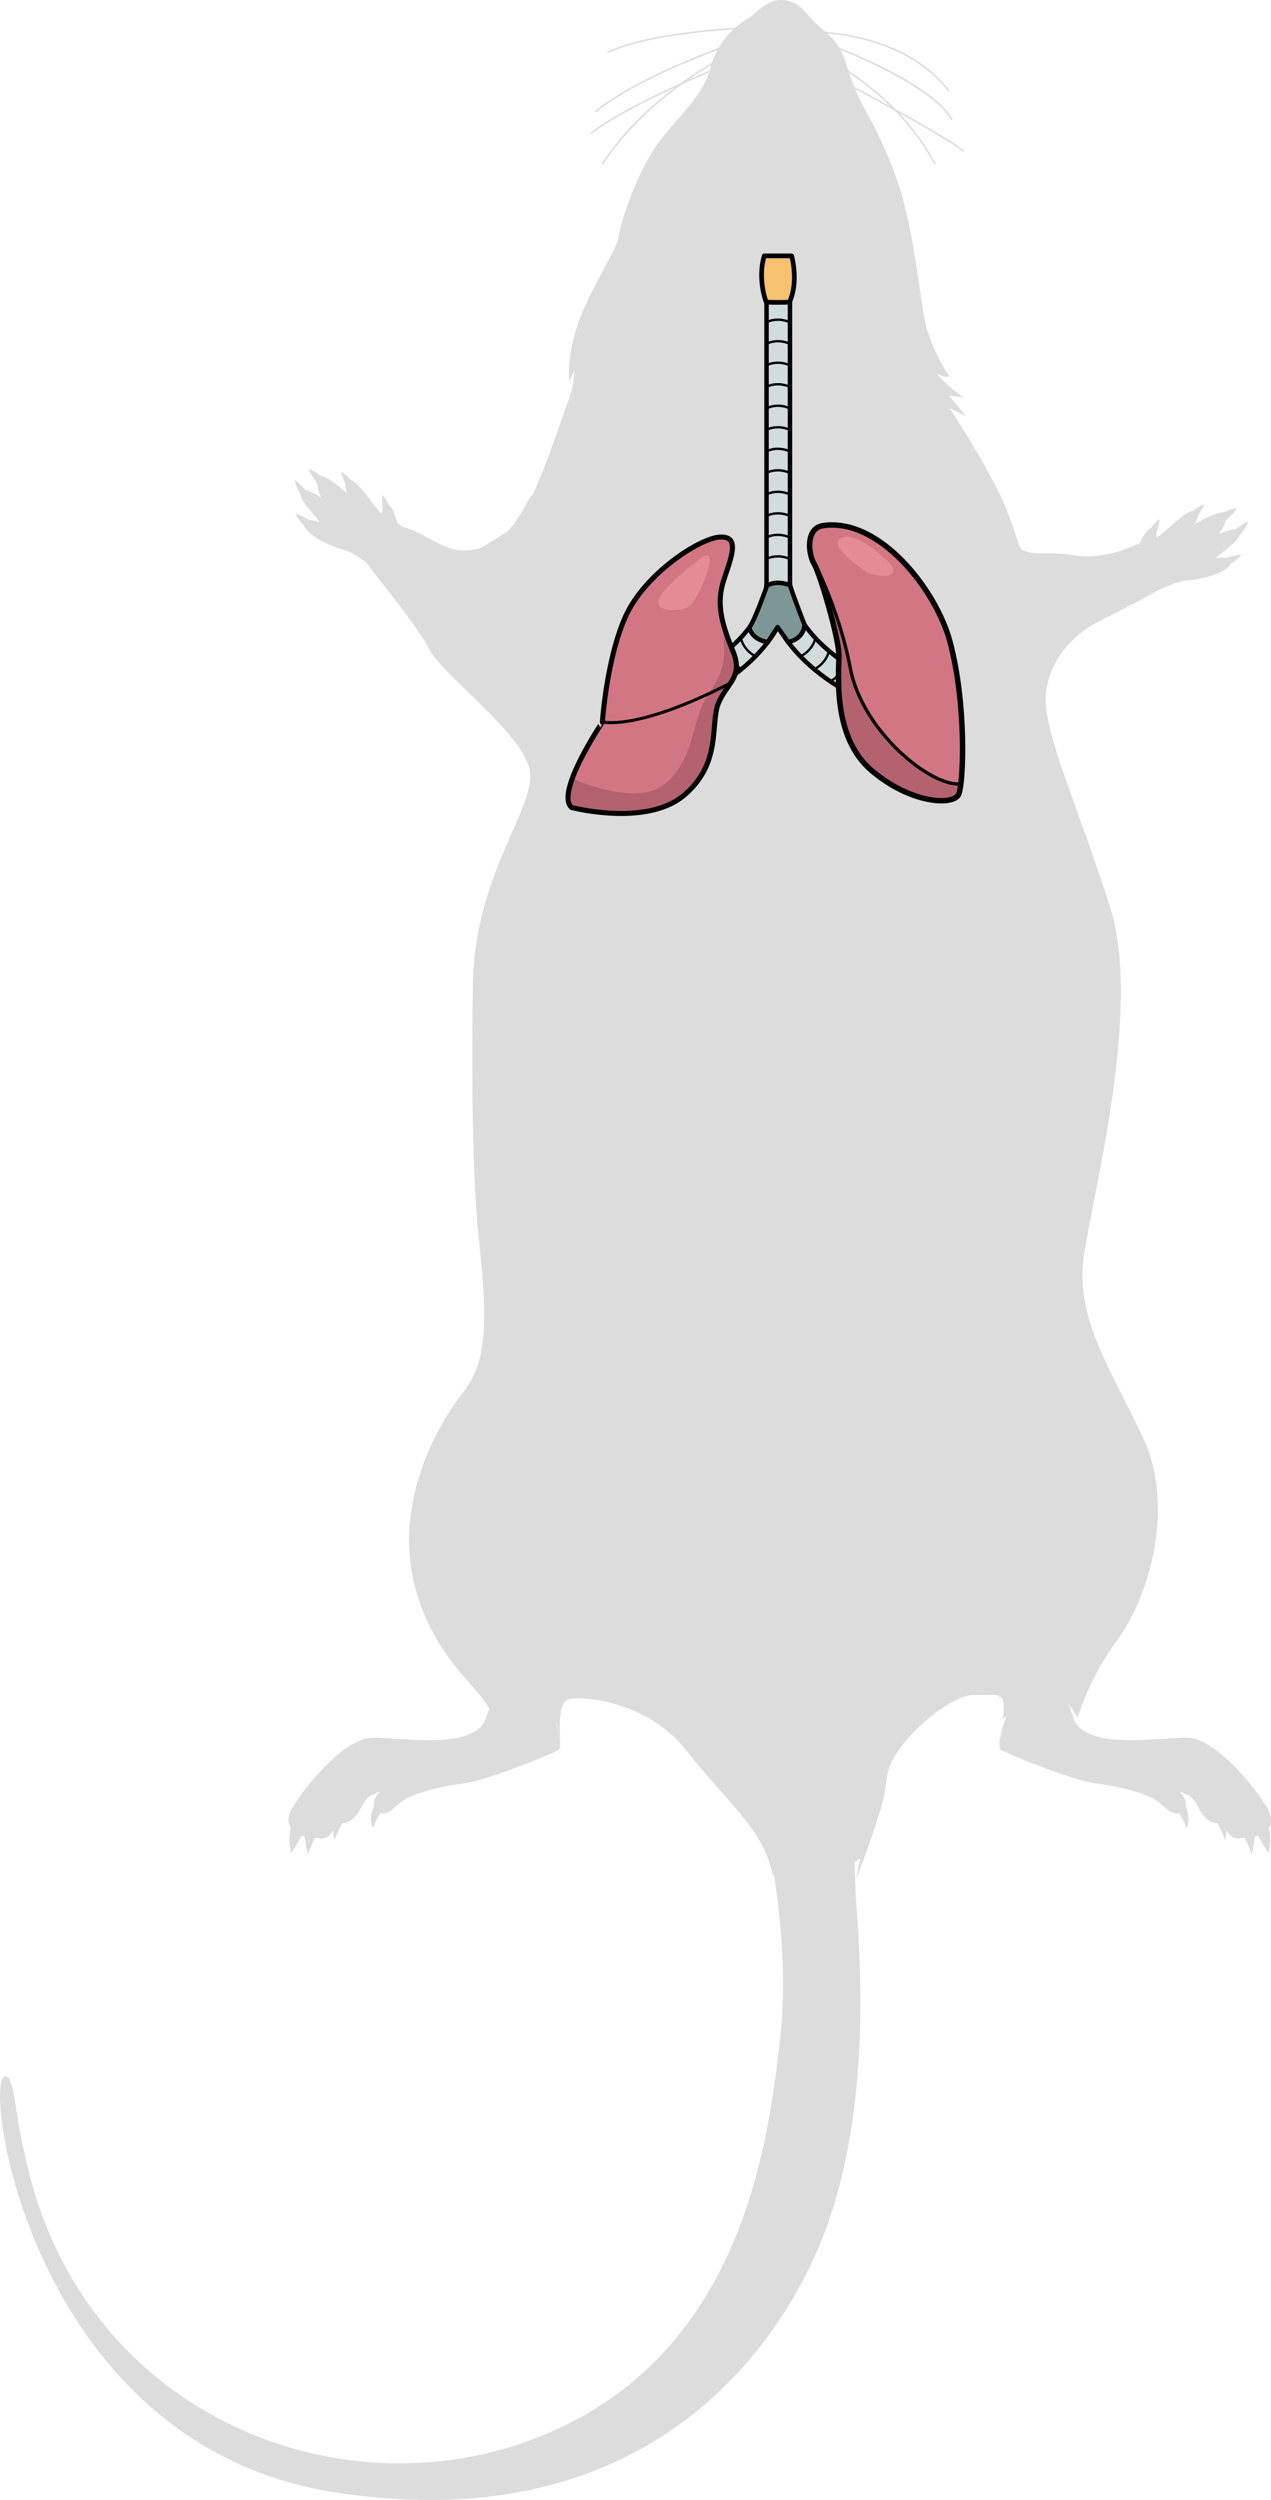 <?xml version="1.0" encoding="utf-8"?>
<!-- Generator: Adobe Illustrator 16.0.0, SVG Export Plug-In . SVG Version: 6.00 Build 0)  -->
<!DOCTYPE svg PUBLIC "-//W3C//DTD SVG 1.1//EN" "http://www.w3.org/Graphics/SVG/1.1/DTD/svg11.dtd">
<svg version="1.1" id="Layer_1" xmlns="http://www.w3.org/2000/svg" xmlns:xlink="http://www.w3.org/1999/xlink" x="0px" y="0px"
	 width="271.414px" height="533.495px" viewBox="0 0 271.414 533.495" enable-background="new 0 0 271.414 533.495"
	 xml:space="preserve">
<g>
	<path id="changecolor_3_" fill="#DCDCDC" d="M270.65,385.882c-0.109-0.192-0.236-0.404-0.371-0.623
		c-0.021-0.034-0.041-0.066-0.063-0.101c-2.867-4.608-10.962-14.342-16.821-14.342c-6.188,0-21.622,2.679-24.052-3.979
		c-0.431-1.18-0.835-2.327-1.21-3.422c1.999,3.164,2.006,3.175,2.006,3.175s2.164-8.086,8.543-16.742
		c6.378-8.657,12.528-27.906,5.354-43.17c-7.176-15.263-14.579-25.515-12.529-39.068c2.05-13.553,12.322-52.563,5.604-73.829
		c-1.745-5.525-3.566-10.748-5.296-15.596c0.002,0.002,0.003,0.004,0.004,0.007c-0.005-0.013-0.009-0.024-0.014-0.036
		c-4.922-13.802-9.078-24.508-8.477-30.033c0.813-7.472,5.846-12.513,10.552-15.085c0.276-0.151,0.565-0.307,0.862-0.464
		c0.07-0.038,0.145-0.076,0.216-0.114c0.241-0.127,0.486-0.256,0.738-0.387c0.063-0.032,0.126-0.065,0.188-0.099
		c1.734-0.897,3.676-1.865,5.536-2.824c0.063-0.033,0.124-0.064,0.187-0.098c0.697-0.359,1.378-0.717,2.032-1.07
		c0.161-0.086,0.322-0.173,0.479-0.26c0.14-0.075,0.275-0.15,0.411-0.227c0.169-0.093,0.334-0.186,0.496-0.277
		c0.121-0.068,0.241-0.137,0.358-0.205c0.184-0.105,0.359-0.209,0.533-0.313c0.089-0.053,0.181-0.105,0.267-0.158
		c0.048-0.029,0.096-0.058,0.144-0.086c1.592-0.806,4.785-2.323,6.548-2.487c6.064-0.564,9.276-2.324,9.913-3.589
		c0.571-0.362,1.624-1.108,2.253-2.049c-0.749,0.007-2.535,0.514-3.278,0.735c-0.546-0.09-1.264-0.084-2.194,0.082
		c1.083-1.197,4.577-3.269,5.188-5.013c0.276-0.293,1.404-1.55,1.813-2.893c-0.376,0.117-1.506,0.867-2.704,1.707
		c-0.01,0-0.02,0.001-0.029,0.002c-0.073,0.002-0.146,0.004-0.224,0.012c-0.045,0.004-0.09,0.011-0.135,0.016
		c-0.088,0.012-0.175,0.022-0.266,0.037c-0.037,0.007-0.075,0.015-0.113,0.021c-0.104,0.02-0.207,0.04-0.313,0.064
		c-0.024,0.006-0.05,0.012-0.075,0.018c-0.12,0.027-0.239,0.058-0.359,0.09c-0.004,0.001-0.008,0.002-0.013,0.003l0,0
		c-1.036,0.279-2.002,0.676-2.002,0.676s1.071-1.509,1.46-2.834c0.448-0.429,1.968-1.905,2.375-2.608
		c-1.059,0.08-2.164,0.573-2.789,0.897c-1.517-0.315-6.247,2.521-6.247,2.521s0.648-1.104,0.741-1.955
		c0.502-0.733,1.154-1.737,1.343-2.273c-0.989,0.266-1.943,0.913-2.507,1.349c-2.008,0.399-5.499,4.321-7.707,5.746
		c0-0.013,0.004-0.439-0.087-0.898c0.26-0.826,0.714-2.361,0.734-3.044c-0.822,0.527-1.506,1.373-1.92,1.959
		c-1.143,0.372-2.395,3.241-2.395,3.241v0.001c-0.164,0.071-0.33,0.147-0.497,0.226c0.01-0.023,0.025-0.048,0.033-0.071
		c-3.234,1.569-8.947,3.236-13.565,2.346c-4.618-0.89-7.935,0.247-11.041-1.111c-0.786-0.344-1.952-6.217-4.94-12.244
		c-2.265-4.567-5.106-9.392-7.262-12.897c-0.008-0.012-0.015-0.023-0.021-0.035c-0.225-0.365-0.44-0.714-0.648-1.049
		c-0.012-0.018-0.022-0.034-0.033-0.053c-0.202-0.324-0.395-0.631-0.577-0.922c-0.018-0.028-0.034-0.055-0.052-0.082
		c-0.179-0.283-0.348-0.551-0.505-0.799c-0.013-0.019-0.022-0.035-0.034-0.054c-0.157-0.247-0.303-0.476-0.436-0.683
		c-0.017-0.025-0.03-0.046-0.046-0.07c-0.124-0.194-0.239-0.373-0.339-0.527c-0.016-0.023-0.026-0.04-0.041-0.063
		c-0.203-0.312-0.353-0.542-0.427-0.654c-0.041-0.063-0.063-0.097-0.063-0.097l3.459,1.658l-3.688-4.438l3.136,0.451
		c0,0-3.922-2.739-5.627-5.082c1.916,1.038,2.603,0.552,2.603,0.552s-4.379-6.063-5.523-13.38
		c-0.713-4.569-1.396-9.651-2.252-14.552c-0.514-2.946-1.088-5.826-1.771-8.49c-1.815-7.096-5.049-14.336-7.58-18.893
		c-1.387-2.496-2.235-4.166-2.987-5.982c2.132,1.138,5.15,2.764,8.358,4.538c3.085,3.128,6.177,6.982,8.489,11.504
		c0.029,0.058,0.087,0.091,0.147,0.091c0.025,0,0.052-0.006,0.075-0.019c0.082-0.041,0.114-0.142,0.072-0.223
		c-2.138-4.183-4.938-7.799-7.787-10.8c5.313,2.953,10.918,6.201,13.674,8.213c0.029,0.021,0.063,0.032,0.098,0.032
		c0.051,0,0.102-0.023,0.134-0.068c0.055-0.074,0.038-0.178-0.036-0.231c-2.933-2.141-9.071-5.672-14.664-8.767
		c-3.861-3.908-7.699-6.676-9.998-8.181c-0.17-0.506-0.347-1.04-0.537-1.622c-0.369-1.128-0.775-2.056-1.207-2.851
		c5.993,2.451,20.256,8.799,23.634,14.961c0.03,0.055,0.087,0.086,0.146,0.086c0.027,0,0.055-0.007,0.08-0.021
		c0.08-0.044,0.109-0.145,0.065-0.226c-3.554-6.483-18.415-12.957-24.195-15.278c-0.77-1.289-1.612-2.19-2.478-2.976
		c4.959,0.412,18.146,2.429,25.729,12.279c0.033,0.042,0.082,0.064,0.132,0.064c0.035,0,0.071-0.011,0.102-0.034
		c0.072-0.057,0.086-0.16,0.03-0.233c-7.896-10.256-21.778-12.107-26.403-12.441c-0.652-0.566-1.313-1.097-1.959-1.705
		c-0.221-0.207-0.428-0.421-0.63-0.638c-0.038-0.04-0.076-0.08-0.113-0.12c-0.173-0.188-0.342-0.378-0.508-0.568
		c-0.392-0.448-0.771-0.895-1.167-1.317c-0.024-0.026-0.05-0.053-0.074-0.079c-0.155-0.163-0.313-0.323-0.477-0.477
		c-0.004-0.004-0.007-0.007-0.01-0.01c-0.165-0.154-0.336-0.302-0.513-0.443c-0.035-0.027-0.073-0.055-0.108-0.082
		c-0.142-0.109-0.289-0.213-0.44-0.313c-0.05-0.031-0.099-0.064-0.149-0.095c-0.183-0.112-0.372-0.218-0.572-0.313
		c-0.012-0.006-0.023-0.013-0.035-0.018c-0.211-0.1-0.436-0.186-0.67-0.263c-0.063-0.021-0.129-0.038-0.193-0.058
		c-0.183-0.054-0.373-0.101-0.572-0.141c-0.075-0.016-0.15-0.031-0.228-0.045c-0.271-0.046-0.55-0.082-0.852-0.101
		c-0.193-0.012-0.382-0.011-0.568-0.001c-0.083,0.005-0.163,0.019-0.245,0.027c-0.1,0.011-0.201,0.019-0.299,0.035
		c-0.105,0.018-0.207,0.044-0.311,0.068c-0.07,0.016-0.142,0.029-0.211,0.048c-0.119,0.033-0.235,0.074-0.352,0.114
		c-0.05,0.018-0.1,0.032-0.148,0.051c-0.129,0.049-0.257,0.104-0.383,0.162c-0.033,0.015-0.066,0.027-0.099,0.043
		c-0.138,0.066-0.274,0.137-0.409,0.211c-0.018,0.01-0.036,0.02-0.054,0.029c-0.146,0.082-0.291,0.169-0.435,0.26
		c-0.004,0.002-0.008,0.005-0.012,0.008c-0.21,0.133-0.416,0.271-0.619,0.418c-0.003,0.002-0.008,0.006-0.008,0.006l-0.01,0.008
		c-0.504,0.366-0.986,0.764-1.462,1.156c-0.011,0.01-0.022,0.019-0.033,0.027c-0.157,0.13-0.313,0.259-0.47,0.385
		c-0.002,0.002-0.005,0.004-0.008,0.006c-0.036,0.03-0.073,0.061-0.109,0.09c-0.23,0.184-0.457,0.359-0.686,0.528
		c-0.039,0.028-0.078,0.058-0.117,0.085v0.001c-0.18,0.129-0.359,0.254-0.54,0.366c-0.693,0.432-1.533,1.002-2.414,1.766
		c-5.525,0.367-20.522,1.658-27.229,5.155c-0.081,0.043-0.112,0.143-0.07,0.225c0.03,0.057,0.088,0.089,0.147,0.089
		c0.026,0,0.053-0.006,0.077-0.019c6.494-3.387,20.873-4.69,26.678-5.091c-1.071,0.99-2.176,2.279-3.14,3.967
		c-6.021,2.244-18.867,7.435-26.339,13.392c-0.071,0.058-0.083,0.162-0.026,0.233c0.033,0.041,0.081,0.063,0.13,0.063
		c0.036,0,0.073-0.012,0.104-0.036c7.289-5.813,19.731-10.894,25.875-13.2c-0.429,0.807-0.82,1.708-1.164,2.697
		c-1.553,0.909-3.894,2.367-6.604,4.337c-6.326,2.884-14.851,7.074-19.21,10.532c-0.071,0.057-0.084,0.161-0.026,0.233
		c0.032,0.041,0.081,0.063,0.13,0.063c0.036,0,0.072-0.012,0.104-0.036c4.016-3.186,11.598-7.001,17.709-9.832
		c-5.076,3.837-11.121,9.308-15.633,16.192c-0.051,0.076-0.029,0.18,0.048,0.229c0.028,0.019,0.06,0.027,0.091,0.027
		c0.054,0,0.107-0.026,0.139-0.075c4.869-7.429,11.534-13.206,16.816-17.046c2.343-1.067,4.379-1.954,5.788-2.557
		c-1.964,6.193-8.525,11.166-12.09,16.911c-3.67,5.919-6.746,14.838-7.146,17.989c-0.4,3.15-6.242,11.191-8.8,18.957
		c-2.558,7.768-1.766,12-1.766,12l1.027-2.181c0,0-0.039,3.354-1.071,5.911c-0.062,0.152-0.13,0.33-0.201,0.518
		c-0.025,0.068-0.052,0.135-0.079,0.207c-0.032,0.087-0.068,0.188-0.104,0.281c-0.074,0.201-0.15,0.411-0.232,0.639
		c-0.035,0.099-0.072,0.203-0.109,0.307c-0.104,0.291-0.214,0.602-0.329,0.929c-0.005,0.014-0.01,0.026-0.015,0.04
		c-1.371,3.904-3.492,10.16-6.024,16.053c-0.012,0.026-0.022,0.053-0.034,0.079c-0.209,0.485-0.422,0.969-0.636,1.448
		c-0.009,0.02-0.019,0.04-0.027,0.061L113.245,106c-1.715,3.317-3.268,5.701-4.887,7.423l-5.409,3.405
		c-0.187,0.058-0.368,0.11-0.54,0.157c-0.389,0.102-0.775,0.206-1.189,0.281c-0.002,0-0.004,0.001-0.006,0.001
		c-0.253,0.045-0.506,0.09-0.77,0.126c-5.474,0.753-9.287-3.627-14.372-4.954c0.021,0.033,0.034,0.062,0.054,0.095
		c-0.426-0.334-0.866-0.666-1.298-0.967v-0.001c0,0-0.667-3.057-1.716-3.646c-0.291-0.655-0.797-1.618-1.501-2.296
		c-0.111,0.671,0.032,2.255,0.126,3.118c-0.182,0.436-0.258,0.862-0.26,0.875c-1.887-1.828-4.545-6.354-6.437-7.139
		c-0.468-0.537-1.278-1.359-2.196-1.813c0.08,0.562,0.524,1.676,0.873,2.492c-0.075,0.854,0.346,2.062,0.346,2.062
		s-4.086-3.705-5.635-3.692c-0.55-0.439-1.538-1.139-2.561-1.424c0.262,0.769,1.464,2.513,1.82,3.021
		c0.122,1.376,0.879,3.065,0.879,3.065s-0.87-0.577-1.832-1.053c0-0.001,0-0.001,0-0.001c-0.005-0.003-0.01-0.005-0.014-0.007
		c-0.108-0.053-0.217-0.104-0.325-0.153c-0.027-0.013-0.055-0.025-0.082-0.037c-0.097-0.043-0.19-0.082-0.286-0.12
		c-0.038-0.016-0.076-0.031-0.113-0.046c-0.085-0.032-0.167-0.06-0.25-0.087c-0.043-0.014-0.088-0.03-0.131-0.043
		c-0.074-0.022-0.146-0.039-0.217-0.055c-0.009-0.003-0.019-0.006-0.028-0.008c-1.012-1.058-1.974-2.014-2.319-2.202
		c0.14,1.397,1,2.851,1.215,3.191c0.258,1.829,3.279,4.542,4.109,5.929c-0.887-0.347-1.613-0.509-2.167-0.525
		c-0.703-0.37-2.319-1.194-3.041-1.345c0.432,1.042,1.313,1.976,1.805,2.444c0.374,1.363,3.185,3.721,9.027,5.459
		c1.152,0.343,2.833,1.43,4.233,2.437c2.201,3.001,6.713,8.494,10.037,13.122c0.233,0.326,0.461,0.646,0.682,0.963
		c0.155,0.221,0.307,0.439,0.453,0.654c0.118,0.174,0.236,0.346,0.349,0.514c0.206,0.309,0.401,0.607,0.587,0.898
		c0.069,0.108,0.138,0.217,0.204,0.322c0.206,0.33,0.398,0.648,0.573,0.952c0.038,0.067,0.072,0.13,0.109,0.195
		c0.182,0.323,0.35,0.636,0.487,0.922c2.463,5.116,19.261,17.379,21.393,25.364c2.134,7.985-12.05,22.468-12.05,47.07
		c0,0-0.697,35.134,1.251,53.187c0.152,1.413,0.291,2.761,0.418,4.058c-0.001-0.004-0.003-0.008-0.004-0.013
		c1.026,10.503,1.163,17.369-0.493,22.702c-0.002,0.004-0.002,0.008-0.004,0.012c-0.145,0.463-0.303,0.914-0.476,1.355
		c-0.013,0.033-0.026,0.068-0.039,0.102c-0.167,0.423-0.349,0.835-0.542,1.24c-0.022,0.047-0.045,0.093-0.067,0.139
		c-0.193,0.396-0.399,0.785-0.62,1.167c-0.027,0.048-0.056,0.094-0.083,0.141c-0.226,0.383-0.462,0.76-0.716,1.13
		c-0.023,0.035-0.048,0.068-0.072,0.104c-0.266,0.384-0.544,0.764-0.842,1.138c-0.227,0.284-0.462,0.594-0.701,0.915
		c-0.046,0.061-0.091,0.121-0.137,0.183c-0.504,0.683-1.032,1.438-1.575,2.267c-0.007,0.01-0.013,0.021-0.02,0.031
		c-5.458,8.341-12.172,23.713-7.126,39.618c4.532,14.282,12.896,19.296,15.346,24.214c-0.253,0.721-0.515,1.455-0.788,2.205
		c-2.43,6.657-17.864,3.979-24.052,3.979c-5.859,0-13.957,9.736-16.822,14.344c-0.021,0.032-0.04,0.063-0.06,0.096
		c-0.136,0.221-0.263,0.432-0.373,0.626c-1.01,1.782-0.944,3.202-0.236,4.243c-0.169,0.477-0.712,2.369,0.048,5.376
		c1.409-2.275,2.197-3.736,2.197-3.736l-0.092-0.074c0.255,0.096,0.522,0.177,0.8,0.246c0.153,1.8,0.622,3.809,0.622,3.809
		s0.742-2.009,1.545-3.551c0.109,0.001,0.216,0.006,0.325,0.003c1.962,0.521,2.975-0.492,3.496-1.618
		c0.069,0.662,0.165,1.373,0.33,2.171c0,0,0.739-2.077,1.659-3.683c1.85,0.043,3.352-1.872,3.957-3.186
		c0.76-1.649,1.628-2.8,4.124-3.561c-1.172,1.171-1.477,2.269-1.296,3.106c-0.314,0.676-1.026,2.576-0.277,4.718
		c0,0,0.887-2.104,1.674-3.237c0.178,0.05,0.361,0.08,0.551,0.08c1.736,0,3.147-2.388,5.583-3.473
		c2.436-1.087,5.921-2.172,11.564-2.931c5.645-0.76,18.667-6.295,20.186-7.055c0.104-0.052,0.187-0.138,0.254-0.241
		c0.022-0.033,0.036-0.078,0.055-0.116c0.039-0.08,0.075-0.165,0.099-0.265c0.014-0.055,0.022-0.115,0.031-0.175
		c0.017-0.104,0.029-0.212,0.034-0.329c0.003-0.067,0.005-0.135,0.004-0.206c-0.001-0.132-0.007-0.269-0.019-0.411
		c-0.005-0.066-0.009-0.129-0.016-0.197c-0.02-0.185-0.046-0.375-0.078-0.572c-0.005-0.03-0.008-0.059-0.014-0.09
		c-0.167-0.971-0.465-2.038-0.744-2.922c0.018-0.1,0.032-0.199,0.032-0.298c0.904,3.777,0.904,3.777,0.904,3.777
		s-0.904-7.984,1.651-8.835c2.554-0.851,16.889,0.184,25.26,10.946c0.244,0.314,0.489,0.615,0.734,0.923
		c0.002,0.006,0.008,0.017,0.008,0.017l-0.008-0.017c0.222,0.279,0.443,0.563,0.665,0.836c0.042,0.052,0.085,0.103,0.127,0.154
		c0.118,0.146,0.237,0.285,0.355,0.429c0.146,0.177,0.29,0.351,0.436,0.525c0.153,0.184,0.306,0.372,0.459,0.554
		c0.103,0.121,0.204,0.24,0.306,0.361c0.085,0.1,0.168,0.195,0.252,0.293c6.485,7.61,12.484,13.15,14.568,20.366
		c0.225,0.775,0.42,1.563,0.55,2.383c0.081-0.149,0.153-0.292,0.228-0.438c1.475,9.572,2.713,22.494,1.379,34.454
		c-2.534,22.75-7.913,66.294-48.649,84.374C73.93,538.373,16.537,515.416,5.249,459.447c-1.975-7.465-2.036-15.369-3.803-16.293
		c-0.869-0.454-1.394,0.995-1.441,3.805c-0.001,0.03-0.002,0.059-0.002,0.09c-0.004,0.221-0.003,0.451,0,0.688
		c0.001,0.053,0.002,0.105,0.002,0.158c0.005,0.233,0.012,0.473,0.021,0.721c0.002,0.059,0.005,0.12,0.008,0.181
		c0.012,0.254,0.024,0.512,0.042,0.78c0.003,0.041,0.006,0.084,0.009,0.125c0.06,0.883,0.15,1.84,0.277,2.865
		c0.007,0.059,0.013,0.115,0.02,0.174c0.033,0.264,0.071,0.537,0.109,0.81c0.021,0.148,0.04,0.296,0.063,0.446
		c0.035,0.25,0.074,0.504,0.115,0.761c0.028,0.185,0.058,0.369,0.088,0.557c0.041,0.247,0.082,0.495,0.127,0.747
		c0.035,0.209,0.073,0.419,0.112,0.631c0.044,0.246,0.089,0.491,0.137,0.742c0.046,0.236,0.094,0.477,0.142,0.717
		c0.047,0.236,0.093,0.47,0.143,0.709c0.069,0.331,0.144,0.669,0.218,1.007c0.053,0.24,0.106,0.481,0.161,0.725
		c0.094,0.41,0.189,0.823,0.291,1.243c0.046,0.189,0.096,0.382,0.143,0.573c0.084,0.339,0.17,0.679,0.259,1.024
		c0.054,0.207,0.109,0.416,0.165,0.625c0.09,0.338,0.182,0.678,0.277,1.021c0.059,0.213,0.118,0.427,0.18,0.642
		c0.1,0.354,0.203,0.71,0.309,1.067c0.061,0.205,0.119,0.408,0.182,0.614c0.119,0.396,0.243,0.796,0.369,1.198
		c0.054,0.171,0.105,0.342,0.16,0.514c0.176,0.55,0.356,1.104,0.545,1.662c0.008,0.025,0.016,0.05,0.023,0.074
		c0.205,0.607,0.418,1.219,0.637,1.836c0.031,0.085,0.063,0.172,0.094,0.257c0.185,0.515,0.373,1.03,0.568,1.55
		c0.061,0.162,0.124,0.324,0.186,0.486c0.172,0.451,0.348,0.904,0.527,1.359c0.072,0.182,0.145,0.362,0.218,0.544
		c0.179,0.446,0.362,0.894,0.55,1.344c0.074,0.179,0.148,0.356,0.224,0.535c0.202,0.477,0.409,0.955,0.619,1.435
		c0.065,0.146,0.128,0.294,0.194,0.441c0.26,0.586,0.527,1.174,0.802,1.764c0.019,0.039,0.035,0.078,0.054,0.117
		c0.602,1.288,1.237,2.582,1.906,3.878c0.069,0.134,0.141,0.267,0.209,0.399c0.262,0.501,0.527,1.002,0.8,1.504
		c0.094,0.172,0.188,0.346,0.284,0.518c0.257,0.469,0.519,0.938,0.785,1.405c0.104,0.181,0.205,0.36,0.31,0.54
		c0.275,0.477,0.557,0.953,0.841,1.428c0.097,0.16,0.191,0.32,0.288,0.48c0.327,0.539,0.662,1.078,1.003,1.616
		c0.058,0.091,0.113,0.184,0.172,0.274c0.816,1.281,1.67,2.554,2.561,3.815c0.085,0.121,0.173,0.24,0.259,0.361
		c0.353,0.495,0.711,0.988,1.075,1.479c0.128,0.172,0.259,0.344,0.389,0.516c0.332,0.441,0.67,0.883,1.013,1.32
		c0.144,0.185,0.289,0.368,0.435,0.552c0.344,0.433,0.692,0.862,1.046,1.29c0.145,0.176,0.288,0.352,0.435,0.525
		c0.385,0.46,0.777,0.916,1.174,1.369c0.117,0.135,0.231,0.27,0.35,0.403c1.048,1.185,2.135,2.349,3.263,3.489
		c0.105,0.106,0.215,0.212,0.321,0.318c0.451,0.449,0.905,0.896,1.368,1.338c0.175,0.168,0.354,0.332,0.53,0.498
		c0.406,0.38,0.814,0.758,1.23,1.131c0.2,0.181,0.402,0.359,0.605,0.538c0.407,0.359,0.819,0.715,1.236,1.067
		c0.207,0.175,0.414,0.351,0.623,0.523c0.439,0.364,0.886,0.723,1.336,1.079c0.189,0.15,0.377,0.302,0.568,0.451
		c0.555,0.431,1.117,0.854,1.688,1.272c0.091,0.066,0.179,0.136,0.27,0.202c0.674,0.489,1.358,0.971,2.055,1.442
		c0.13,0.088,0.264,0.173,0.395,0.26c0.556,0.373,1.117,0.74,1.687,1.1c0.229,0.145,0.463,0.285,0.694,0.428
		c0.481,0.297,0.966,0.591,1.457,0.878c0.266,0.156,0.535,0.31,0.804,0.462c0.473,0.27,0.949,0.533,1.431,0.794
		c0.279,0.151,0.559,0.301,0.84,0.448c0.497,0.261,1,0.516,1.507,0.766c0.27,0.134,0.537,0.27,0.81,0.4
		c0.576,0.277,1.162,0.545,1.75,0.811c0.209,0.094,0.414,0.191,0.624,0.283c0.806,0.354,1.621,0.695,2.449,1.025
		c0.122,0.048,0.247,0.092,0.37,0.141c0.703,0.274,1.412,0.543,2.132,0.8c0.285,0.102,0.575,0.197,0.863,0.296
		c0.567,0.195,1.138,0.388,1.716,0.572c0.333,0.105,0.669,0.207,1.005,0.309c0.55,0.167,1.102,0.328,1.66,0.484
		c0.351,0.099,0.704,0.195,1.059,0.289c0.566,0.149,1.139,0.293,1.715,0.432c0.349,0.084,0.695,0.17,1.048,0.249
		c0.627,0.143,1.263,0.274,1.901,0.404c0.308,0.063,0.611,0.13,0.921,0.188c0.951,0.182,1.91,0.351,2.885,0.502
		c67.985,10.555,96.709-32.574,105.466-57.936c9.404-27.23,6.419-58.957,5.843-67.976c-0.149-2.352-0.271-5.258-0.338-8.399
		c0.148-0.173,0.295-0.327,0.436-0.456c0.031-0.029,0.063-0.054,0.094-0.08c0.088-0.075,0.174-0.138,0.258-0.191
		c0.031-0.021,0.063-0.042,0.095-0.059c0.108-0.06,0.213-0.104,0.311-0.119c-0.864,4.125-0.931,4.59-0.931,4.59
		s2.462-6.383,3.925-10.907c1.463-4.523,1.893-5.059,2.803-11.552c0.344-2.45,2.278-5.483,4.852-8.312v0.001
		c0,0,0.046-0.049,0.12-0.129c4.24-4.613,10.152-8.646,13.596-8.646c2.838,0,4.405-0.116,5.264,0.188l0.1,0.546
		c0,0,0.049-0.176,0.114-0.454c0.646,0.336,0.786,1.031,0.786,2.455c-0.114,2.393-0.114,2.393-0.114,2.393s0.021-0.017,0.062-0.048
		c0.029-0.021,0.067-0.053,0.125-0.099c0.023-0.019,0.043-0.034,0.07-0.056c0.068-0.055,0.143-0.116,0.236-0.193
		c0.007-0.006,0.015-0.013,0.021-0.02c0.055-0.045,0.113-0.094,0.176-0.146c-0.187,0.497-1.019,2.775-1.344,4.67
		c-0.006,0.031-0.009,0.062-0.014,0.094c-0.032,0.195-0.059,0.385-0.078,0.568c-0.007,0.068-0.011,0.131-0.016,0.197
		c-0.012,0.143-0.018,0.279-0.019,0.411c-0.001,0.071,0.001,0.139,0.004,0.206c0.005,0.117,0.018,0.225,0.034,0.328
		c0.009,0.061,0.018,0.121,0.031,0.176c0.024,0.1,0.06,0.184,0.099,0.265c0.019,0.038,0.032,0.083,0.055,0.116
		c0.067,0.104,0.149,0.189,0.254,0.241c1.519,0.76,14.541,6.295,20.186,7.055c5.644,0.759,9.129,1.844,11.564,2.931
		c2.436,1.085,3.847,3.473,5.583,3.473c0.189,0,0.373-0.03,0.551-0.08c0.787,1.134,1.674,3.237,1.674,3.237
		c0.749-2.142,0.037-4.042-0.277-4.718c0.181-0.838-0.124-1.936-1.296-3.106c2.496,0.761,3.364,1.911,4.124,3.561
		c0.605,1.313,2.107,3.229,3.957,3.186c0.92,1.605,1.659,3.683,1.659,3.683c0.165-0.798,0.261-1.509,0.33-2.171
		c0.521,1.126,1.534,2.14,3.496,1.618c0.109,0.003,0.216-0.002,0.325-0.003c0.803,1.542,1.545,3.551,1.545,3.551
		s0.469-2.009,0.622-3.809c0.277-0.069,0.545-0.15,0.8-0.246l-0.092,0.074c0,0,0.788,1.461,2.197,3.736
		c0.76-3.007,0.217-4.899,0.048-5.376C271.594,389.083,271.66,387.664,270.65,385.882z M190.114,22.68
		c-3.002-1.652-5.768-3.139-7.695-4.166c-0.353-0.883-0.693-1.823-1.067-2.917C183.489,17.021,186.75,19.409,190.114,22.68z
		 M147.005,17.011c1.939-1.351,3.624-2.405,4.875-3.147c-0.106,0.333-0.21,0.672-0.305,1.025c-0.013,0.049-0.032,0.096-0.046,0.144
		C150.416,15.507,148.844,16.187,147.005,17.011z"/>
	<g>
		<g>
			<g>
				
					<path fill="#D3DCDC" stroke="#000000" stroke-width="0.952" stroke-linecap="round" stroke-linejoin="round" stroke-miterlimit="10" d="
					M183.72,143.442c-0.147-0.073-15.027-7.604-15.027-19.284V60.182c0-0.01-0.003-0.02-0.003-0.029v-0.125
					c0-1.381-1.119-2.5-2.5-2.5s-2.5,1.119-2.5,2.5v63.977c0,11.681-14.88,19.211-15.027,19.284
					c-1.237,0.611-1.745,2.11-1.134,3.349c0.436,0.882,1.321,1.394,2.243,1.394c0.372,0,0.749-0.084,1.105-0.26
					c0.551-0.271,10.487-5.283,15.273-14.131c4.754,8.943,14.801,14.012,15.354,14.285c0.356,0.176,0.733,0.26,1.105,0.26
					c0.922,0,1.808-0.512,2.243-1.394C185.465,145.553,184.958,144.054,183.72,143.442z"/>
				
					<path fill="#7D9797" stroke="#000000" stroke-width="0.952" stroke-linecap="round" stroke-linejoin="round" stroke-miterlimit="10" d="
					M163.76,125.015c0,0,1.651-1.335,4.95-0.156c0.707,2.403,3.084,8.435,3.084,8.435s0.11,2.917-3.49,3.721
					c-1.244-1.808-2.256-3.188-2.256-3.188l-2.085,3.188c0,0-3.222-0.272-3.95-3.08C161.456,131.776,163.76,125.015,163.76,125.015z
					"/>
				
					<path fill="none" stroke="#000000" stroke-width="0.5" stroke-linecap="round" stroke-linejoin="round" stroke-miterlimit="10" d="
					M163.69,119.274c0,0,2.153-1.226,4.969,0"/>
				
					<path fill="none" stroke="#000000" stroke-width="0.5" stroke-linecap="round" stroke-linejoin="round" stroke-miterlimit="10" d="
					M174.118,136.145c0,0-0.383,2.448-3.096,3.888"/>
				
					<path fill="none" stroke="#000000" stroke-width="0.5" stroke-linecap="round" stroke-linejoin="round" stroke-miterlimit="10" d="
					M177.008,138.913c0,0-0.383,2.448-3.096,3.888"/>
				
					<path fill="none" stroke="#000000" stroke-width="0.5" stroke-linecap="round" stroke-linejoin="round" stroke-miterlimit="10" d="
					M180.342,141.378c0,0-0.299,2.46-2.961,3.991"/>
				
					<path fill="none" stroke="#000000" stroke-width="0.5" stroke-linecap="round" stroke-linejoin="round" stroke-miterlimit="10" d="
					M183.66,143.374c0,0-0.299,2.46-2.961,3.991"/>
				
					<path fill="none" stroke="#000000" stroke-width="0.5" stroke-linecap="round" stroke-linejoin="round" stroke-miterlimit="10" d="
					M158.208,136.145c0,0,0.383,2.448,3.096,3.888"/>
				
					<path fill="none" stroke="#000000" stroke-width="0.5" stroke-linecap="round" stroke-linejoin="round" stroke-miterlimit="10" d="
					M155.318,138.913c0,0,0.383,2.448,3.096,3.888"/>
				
					<path fill="none" stroke="#000000" stroke-width="0.5" stroke-linecap="round" stroke-linejoin="round" stroke-miterlimit="10" d="
					M151.984,141.378c0,0,0.299,2.46,2.961,3.991"/>
				
					<path fill="none" stroke="#000000" stroke-width="0.5" stroke-linecap="round" stroke-linejoin="round" stroke-miterlimit="10" d="
					M148.667,143.374c0,0,0.299,2.46,2.961,3.991"/>
				
					<path fill="none" stroke="#000000" stroke-width="0.5" stroke-linecap="round" stroke-linejoin="round" stroke-miterlimit="10" d="
					M163.69,114.683c0,0,2.153-1.226,4.969,0"/>
				
					<path fill="none" stroke="#000000" stroke-width="0.5" stroke-linecap="round" stroke-linejoin="round" stroke-miterlimit="10" d="
					M163.69,110.091c0,0,2.153-1.226,4.969,0"/>
				
					<path fill="none" stroke="#000000" stroke-width="0.5" stroke-linecap="round" stroke-linejoin="round" stroke-miterlimit="10" d="
					M163.69,105.499c0,0,2.153-1.226,4.969,0"/>
				
					<path fill="none" stroke="#000000" stroke-width="0.5" stroke-linecap="round" stroke-linejoin="round" stroke-miterlimit="10" d="
					M163.69,100.907c0,0,2.153-1.226,4.969,0"/>
				
					<path fill="none" stroke="#000000" stroke-width="0.5" stroke-linecap="round" stroke-linejoin="round" stroke-miterlimit="10" d="
					M163.69,96.315c0,0,2.153-1.226,4.969,0"/>
				
					<path fill="none" stroke="#000000" stroke-width="0.5" stroke-linecap="round" stroke-linejoin="round" stroke-miterlimit="10" d="
					M163.69,91.724c0,0,2.153-1.226,4.969,0"/>
				
					<path fill="none" stroke="#000000" stroke-width="0.5" stroke-linecap="round" stroke-linejoin="round" stroke-miterlimit="10" d="
					M163.69,87.132c0,0,2.153-1.226,4.969,0"/>
				
					<path fill="none" stroke="#000000" stroke-width="0.5" stroke-linecap="round" stroke-linejoin="round" stroke-miterlimit="10" d="
					M163.69,82.54c0,0,2.153-1.226,4.969,0"/>
				
					<path fill="none" stroke="#000000" stroke-width="0.5" stroke-linecap="round" stroke-linejoin="round" stroke-miterlimit="10" d="
					M163.69,77.948c0,0,2.153-1.226,4.969,0"/>
				
					<path fill="none" stroke="#000000" stroke-width="0.5" stroke-linecap="round" stroke-linejoin="round" stroke-miterlimit="10" d="
					M163.69,73.356c0,0,2.153-1.226,4.969,0"/>
				
					<path fill="none" stroke="#000000" stroke-width="0.5" stroke-linecap="round" stroke-linejoin="round" stroke-miterlimit="10" d="
					M163.69,68.765c0,0,2.153-1.226,4.969,0"/>
				
					<path fill="none" stroke="#000000" stroke-width="0.5" stroke-linecap="round" stroke-linejoin="round" stroke-miterlimit="10" d="
					M163.69,64.173c0,0,2.153-1.226,4.969,0"/>
			</g>
			<path fill="#F6C270" stroke="#000000" stroke-linecap="round" stroke-linejoin="round" stroke-miterlimit="10" d="M163.617,64.48
				c0,0-1.93-4.94-0.401-9.881c3.362,0,5.831,0,5.831,0s1.572,5.43-0.461,9.881C165.966,64.591,163.617,64.48,163.617,64.48z"/>
			<g>
				<path fill="#D37683" d="M122.075,172.324c0,0,15.959,4.157,23.983-2.601c8.025-6.756,5.638-15.031,7.276-19.424
					c1.639-4.391,5.522-5.693,3.204-11.293c-2.317-5.599-3.672-10.076-1.998-15.161c1.671-5.086,3.564-9.507-0.851-9.233
					c-4.418,0.273-16.032,7.906-20.09,16.901c-4.059,8.993-4.965,22.586-4.965,22.586S118.447,169.24,122.075,172.324z"/>
				<path fill="#E48B96" d="M150.147,118.76c0,0-8.215,5.993-9.397,9.067s4.906,2.696,6.521,1.514S154.025,116.745,150.147,118.76z"
					/>
				<path fill="#B46170" d="M156.539,139.007c-0.87-2.101-1.604-4.044-2.093-5.92l0,0c0.3,7.803,0.752,9.154-3.148,14.978
					s-2.671,13.782-9.353,19.241c-5.291,4.322-15.657,0.576-19.745-1.172c-0.998,2.738-1.348,5.15-0.125,6.19
					c0,0,15.959,4.157,23.983-2.601c8.025-6.756,5.638-15.031,7.276-19.424C154.973,145.909,158.857,144.606,156.539,139.007z"/>
				
					<path fill="none" stroke="#000000" stroke-width="0.643" stroke-linecap="round" stroke-linejoin="round" stroke-miterlimit="10" d="
					M156.067,145.692c0,0-17.657,9.631-27.432,8.407"/>
			</g>
			<g>
				<path fill="#D37683" d="M175.773,112.164c-3.82,0.555-3.17,6.119-1.902,8.217c1.269,2.098,5.283,15.825,5.283,19.537
					c0,3.713-1.479,17.349,6.974,24.516c8.453,7.168,17.539,7.518,18.597,5.07c1.056-2.448,1.69-19.405-1.901-32.691
					C199.855,125.836,187.818,110.416,175.773,112.164z"/>
				<path fill="#E48B96" d="M190.065,120.291c0,0-6.333-6.747-10.087-5.608s2.997,6.025,5.044,7.336
					S192.763,123.568,190.065,120.291z"/>
				<path fill="#B46170" d="M204.724,169.504c0.169-0.393,0.327-1.162,0.46-2.226l-0.002-0.001
					c-6.431,0.682-21.031-11.248-23.586-24.633c-2.553-13.379-8.424-24.062-8.429-24.071c0.179,0.709,0.424,1.345,0.703,1.808
					c1.269,2.098,5.283,15.825,5.283,19.537c0,3.713-1.479,17.349,6.974,24.516C194.581,171.602,203.667,171.951,204.724,169.504z"
					/>
				
					<path fill="none" stroke="#000000" stroke-width="1.071" stroke-linecap="round" stroke-linejoin="round" stroke-miterlimit="10" d="
					M122.075,172.324c0,0,15.959,4.157,23.983-2.601c8.025-6.756,5.638-15.031,7.276-19.424c1.639-4.391,5.522-5.693,3.204-11.293
					c-2.317-5.599-3.672-10.076-1.998-15.161c1.671-5.086,3.564-9.507-0.851-9.233c-4.418,0.273-16.032,7.906-20.09,16.901
					c-4.059,8.993-4.965,22.586-4.965,22.586S118.447,169.24,122.075,172.324z"/>
				
					<path fill="none" stroke="#000000" stroke-width="1.159" stroke-linecap="round" stroke-linejoin="round" stroke-miterlimit="10" d="
					M175.773,112.164c-3.82,0.555-3.17,6.119-1.902,8.217c1.269,2.098,5.283,15.825,5.283,19.537c0,3.713-1.479,17.349,6.974,24.516
					c8.453,7.168,17.539,7.518,18.597,5.07c1.056-2.448,1.69-19.405-1.901-32.691C199.855,125.836,187.818,110.416,175.773,112.164z
					"/>
				
					<path fill="none" stroke="#000000" stroke-width="0.696" stroke-linecap="round" stroke-linejoin="round" stroke-miterlimit="10" d="
					M173.167,118.573c0,0,5.875,10.687,8.429,24.071c2.555,13.385,17.155,25.314,23.586,24.633"/>
			</g>
		</g>
	</g>
</g>
</svg>
